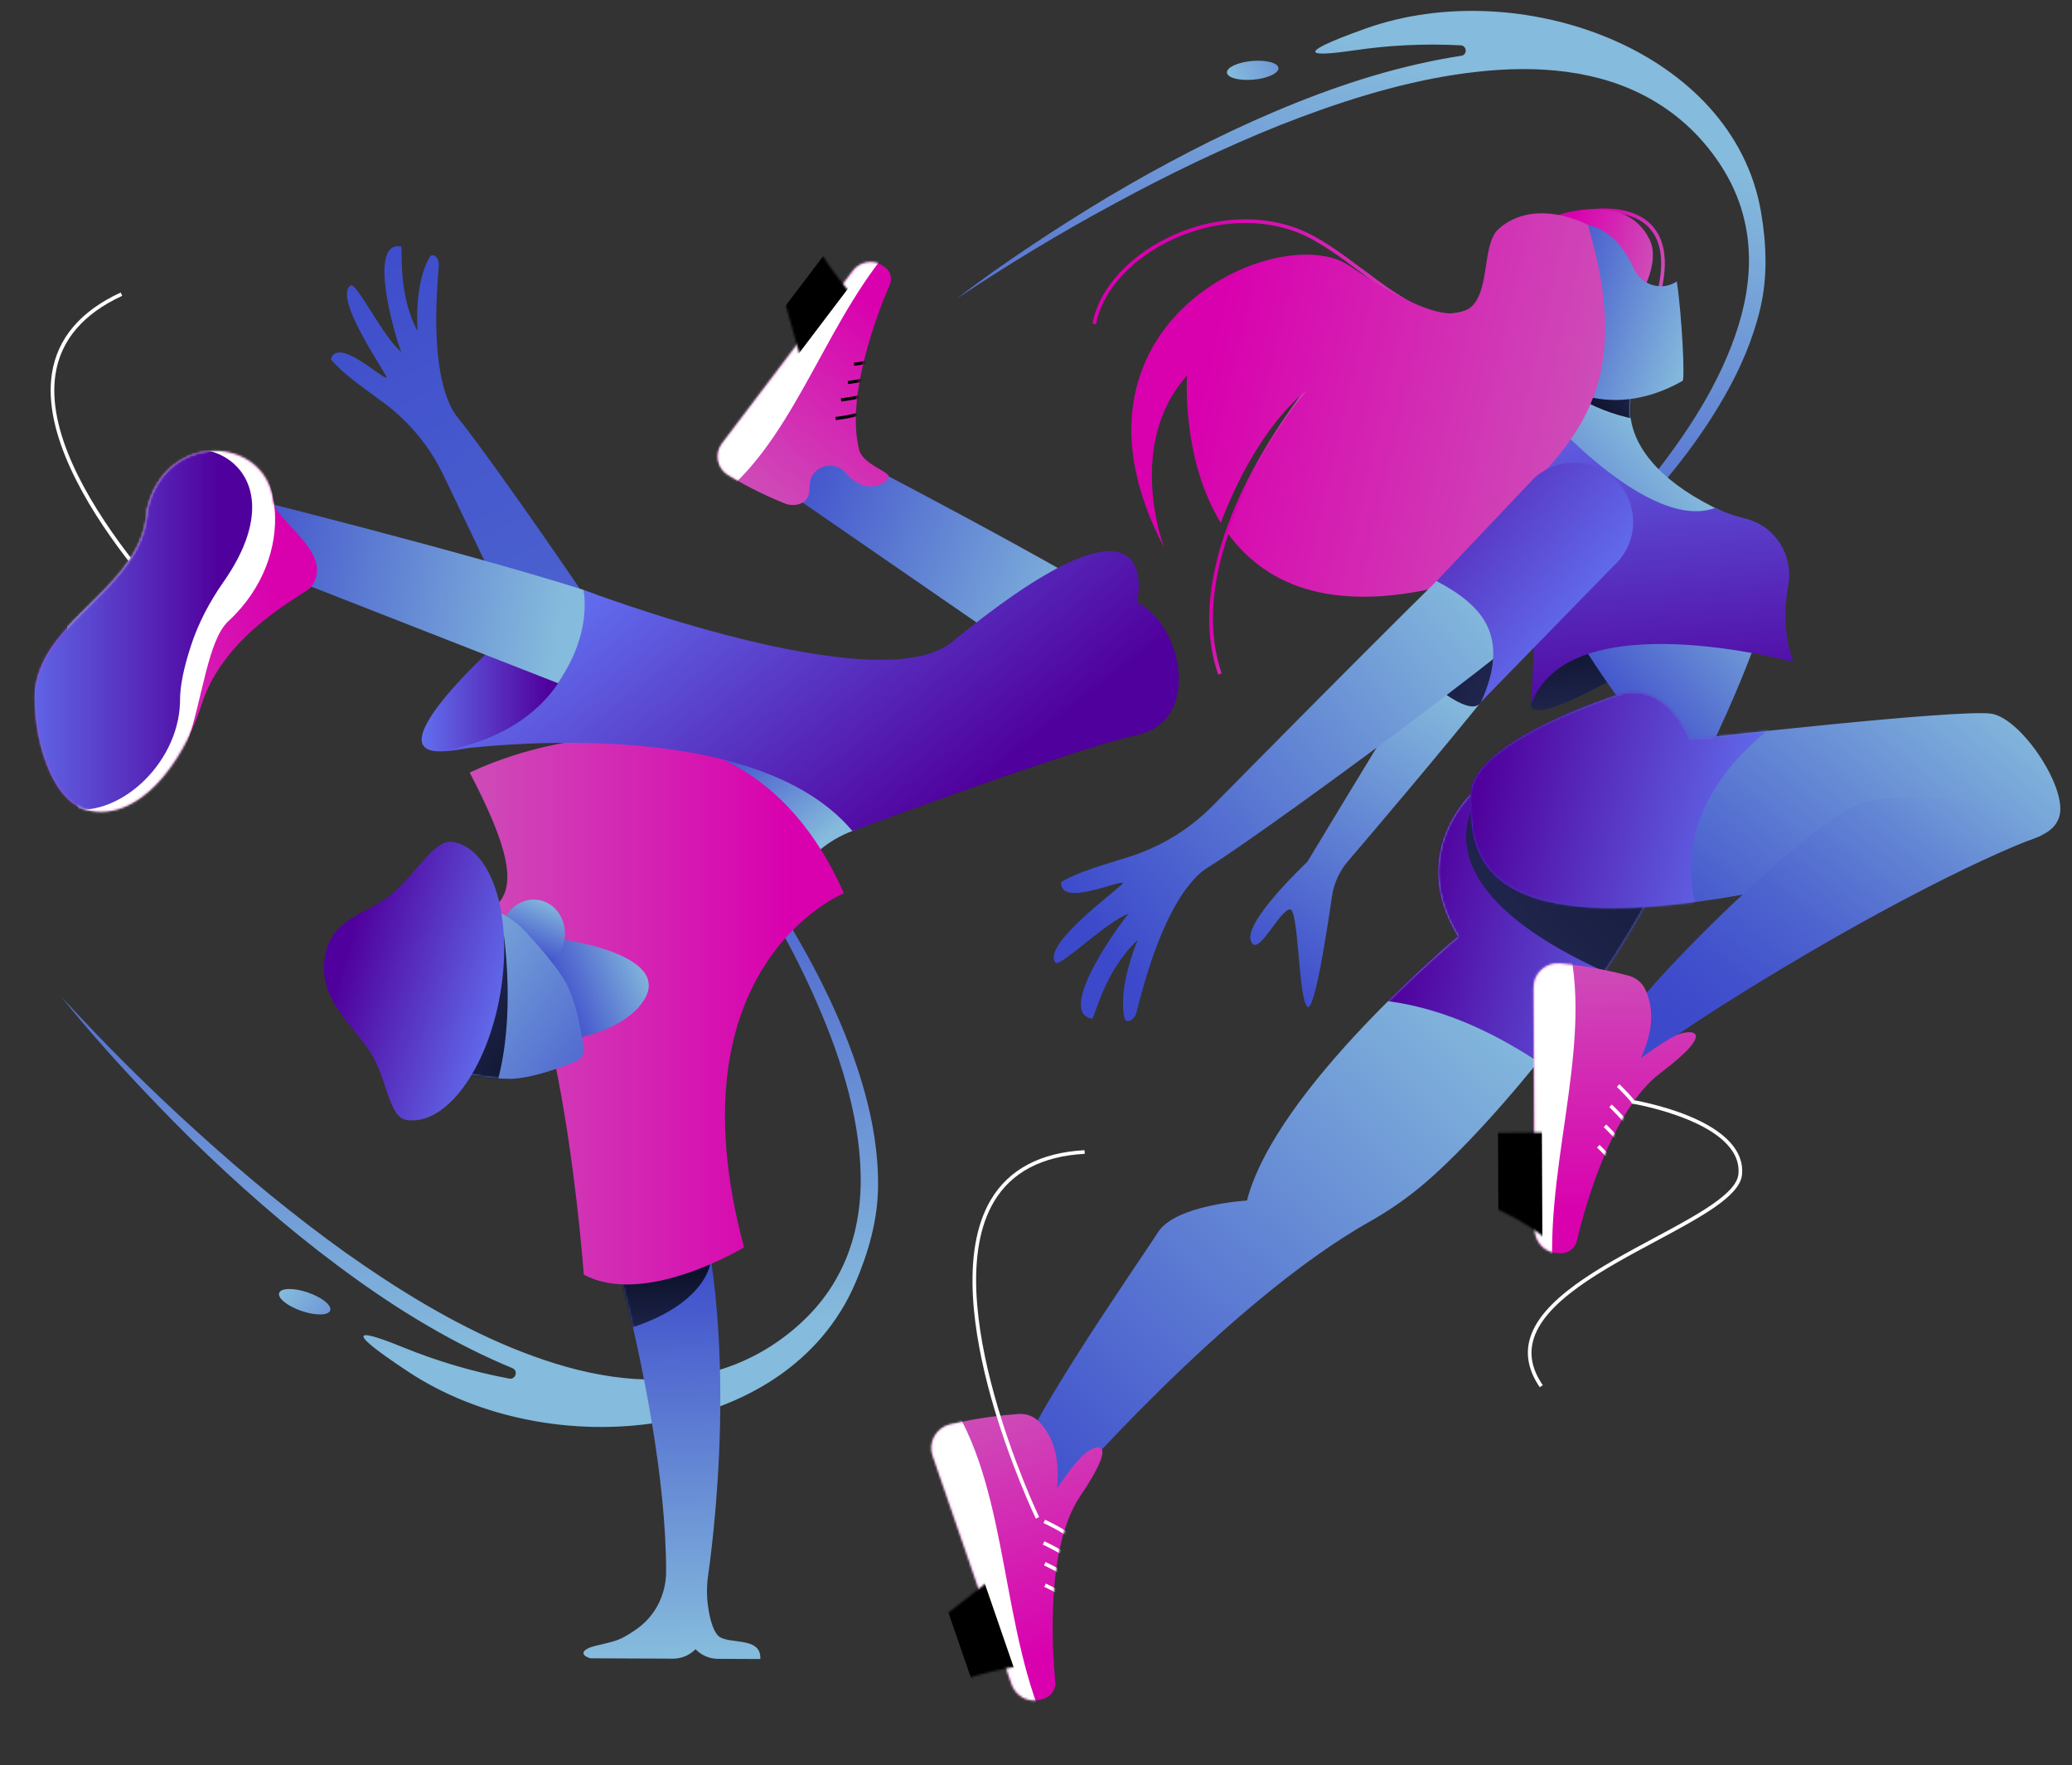 <svg xmlns="http://www.w3.org/2000/svg" width="951" height="810" viewBox="0 0 951 810" fill="none"><rect x="0" y="0" width="951" height="810" fill="#333333" stroke="none"/><g clip-path="url(#clip0_132_8513)"><path d="M187.44 629.459C155.097 608.093 165.924 610.436 185.011 618.217C200.769 624.638 217.082 629.428 233.709 632.565C236.693 633.13 237.991 628.926 235.174 627.775C233.813 627.221 232.452 626.646 231.101 626.06C203.648 614.169 178.362 598.241 154.689 580.515C130.963 562.809 108.787 543.221 87.689 522.629C77.198 512.275 66.969 501.66 57.001 490.815C47.023 479.991 37.338 468.884 28.176 457.38C48.07 479.049 68.853 499.84 90.663 519.481C112.379 539.205 135.015 557.894 158.793 574.909C182.634 591.747 207.627 607.162 234.4 618.258C247.781 623.749 261.549 628.267 275.642 630.787C289.704 633.318 304.101 633.883 317.995 631.478C331.868 629.083 345.165 623.78 356.745 615.717C368.336 607.675 378.283 597.353 384.795 584.991C391.444 572.723 394.627 558.678 395.004 544.497C395.37 530.284 393.203 515.946 389.674 501.953C386.114 487.939 381.078 474.259 375.278 460.904C369.498 447.528 362.86 434.487 355.635 421.759C341.343 396.199 324.779 371.874 306.729 348.656C316.613 359.564 325.826 371.068 334.59 382.918C343.364 394.756 351.73 406.919 359.541 419.458C374.922 444.631 388.439 471.3 396.595 500.102C400.647 514.471 403.192 529.447 403.003 544.654C402.836 559.808 398.606 574.794 392.449 589.017C361.028 661.733 252.555 672.474 187.44 629.459Z" fill="url(#paint0_linear_132_8513)"></path><path d="M138.387 601.536C144.857 603.753 150.752 603.648 151.558 601.306C152.365 598.963 147.768 595.271 141.298 593.054C134.827 590.837 128.932 590.942 128.126 593.284C127.33 595.627 131.916 599.319 138.387 601.536Z" fill="url(#paint1_linear_132_8513)"></path><path d="M626.617 13.157C591.615 25.686 602.243 25.969 621.791 23.072C637.925 20.687 654.217 19.945 670.415 20.802C673.326 20.959 673.566 25.163 670.687 25.592C669.294 25.801 667.891 26.021 666.509 26.262C638.229 31.072 611.059 40.16 584.956 51.267C558.822 62.353 533.704 75.54 509.36 89.91C497.225 97.158 485.279 104.708 473.531 112.542C461.773 120.354 450.224 128.48 439.052 137.108C462.516 121.463 486.619 106.831 511.413 93.518C536.133 80.09 561.471 67.843 587.5 57.427C613.551 47.178 640.334 38.519 667.797 34.273C681.503 32.212 695.355 31.135 709.061 31.993C722.735 32.84 736.273 35.59 748.659 40.987C761.035 46.373 772.197 54.342 781.138 64.486C790.091 74.62 797.001 86.49 800.247 99.479C803.639 112.416 803.398 126.221 800.508 139.513C797.608 152.837 792.31 165.69 785.84 177.916C779.327 190.152 771.516 201.74 763.067 212.867C754.628 224.005 745.466 234.631 735.844 244.838C716.704 265.378 695.732 284.265 673.629 301.772C685.325 293.866 696.528 285.248 707.396 276.223C718.275 267.198 728.839 257.785 738.964 247.881C759.036 227.948 777.704 206.184 791.87 181.221C798.927 168.765 804.707 155.399 808.005 141.197C811.314 127.047 810.78 112.134 808.309 97.482C795.629 22.633 697.072 -12.068 626.617 13.157Z" fill="url(#paint2_linear_132_8513)"></path><path d="M574.569 27.987C581.103 27.401 586.568 28.834 586.778 31.198C586.987 33.561 581.867 35.956 575.344 36.542C568.811 37.127 563.345 35.695 563.136 33.331C562.926 30.978 568.046 28.583 574.569 27.987Z" fill="url(#paint3_linear_132_8513)"></path><path d="M97.165 299.576L98.306 298.342C97.5 297.599 17.371 223.074 25.496 171.547C27.946 156.027 38.238 143.979 56.09 135.738L55.389 134.221C36.992 142.713 26.375 155.18 23.841 171.285C19.517 198.738 39.714 232.183 57.43 255.411C76.559 280.49 96.966 299.388 97.165 299.576Z" fill="white"></path><path d="M358.693 412.943C358.693 412.943 368.42 389.684 391.245 381.307C414.07 372.93 366.524 351.836 366.524 351.836L325.91 344.755L348.997 396.294L358.693 412.943Z" fill="url(#paint4_linear_132_8513)"></path><path d="M511.475 275.575C458.412 244.074 366.755 197.159 366.755 197.159L355.018 221.391L490.221 314.594C502.021 303.435 509.936 290.76 511.475 275.575Z" fill="url(#paint5_linear_132_8513)"></path><path d="M151.873 164.885C157.746 171.902 167.222 178.188 176.415 185.038C187.995 193.666 197.282 204.982 203.502 218.002C227.562 268.369 285.526 389.004 295.253 402.819C307.587 420.337 333.229 403.646 336.935 388.931C340.527 374.666 228.871 214.561 210.632 192.285C209.407 190.79 208.276 189.221 207.386 187.506C197.9 169.236 200.13 137.296 201.408 122.09C201.753 118.032 198.57 115.731 197.219 118.001C189.827 130.341 191.67 151.969 191.67 151.969C182.289 134.546 185.032 114.257 184.069 113.065C167.055 110.293 183.723 161.852 184.278 161.528C176.363 155.619 163.568 129.243 160.95 130.969C152.155 136.752 179.975 174.988 177.336 173.262C174.939 173.67 155.024 154.301 151.873 164.885Z" fill="url(#paint6_linear_132_8513)"></path><path d="M359.991 230.928C354.536 228.732 344.202 224.225 334.035 217.856C329.103 214.76 327.91 208.088 331.428 203.444L391.58 124.108C394.574 120.166 400.5 119.015 404.709 121.619C405.296 121.985 405.84 122.362 406.343 122.728C408.803 124.579 409.599 127.926 408.364 130.749C402.793 143.487 387.936 182.036 394.386 206.54C396.04 212.846 407.892 216.413 407.851 218.546C407.788 221.61 400.584 225.041 394.637 222.049C391.758 220.606 389.685 218.839 388.177 217.019C382.69 210.409 371.937 214.028 371.623 222.593C371.487 226.515 371.267 229.904 366.828 231.284C364.577 231.985 362.158 231.797 359.991 230.928Z" fill="url(#paint7_linear_132_8513)"></path><mask id="mask0_132_8513" style="mask-type:luminance" maskUnits="userSpaceOnUse" x="329" y="120" width="80" height="112"><path d="M359.991 230.928C354.536 228.732 344.202 224.225 334.035 217.856C329.103 214.76 327.91 208.088 331.428 203.444L391.58 124.108C394.574 120.166 400.5 119.015 404.709 121.619C405.296 121.985 405.84 122.362 406.343 122.728C408.803 124.579 409.599 127.926 408.364 130.749C402.793 143.487 387.936 182.036 394.386 206.54C396.04 212.846 407.892 216.413 407.851 218.546C407.788 221.61 400.584 225.041 394.637 222.049C391.758 220.606 389.685 218.839 388.177 217.019C382.69 210.409 371.937 214.028 371.623 222.593C371.487 226.515 371.267 229.904 366.828 231.284C364.577 231.985 362.158 231.797 359.991 230.928Z" fill="white"></path></mask><g mask="url(#mask0_132_8513)"><path d="M402.825 100.682L316.843 214.091L332.768 225.95C366.828 197.222 380.502 143.09 413.326 108.63L402.825 100.682Z" fill="white"></path></g><mask id="mask1_132_8513" style="mask-type:luminance" maskUnits="userSpaceOnUse" x="352" y="98" width="87" height="117"><path d="M418.738 201.038C413.691 204.057 403.854 209.566 392.633 213.819C387.184 215.878 381.139 212.801 379.558 207.196L352.566 111.403C351.228 106.638 353.888 101.224 358.508 99.444C359.154 99.198 359.784 98.992 360.379 98.812C363.342 97.97 366.493 99.356 368.001 102.045C374.803 114.17 396.595 149.27 420.044 158.924C426.075 161.413 436.078 154.126 437.755 155.448C440.163 157.347 438.551 165.155 432.573 168.086C429.682 169.508 427.02 170.092 424.657 170.194C416.07 170.574 412.465 181.322 419.11 186.742C422.158 189.218 424.729 191.438 423.15 195.807C422.35 198.023 420.739 199.836 418.738 201.038Z" fill="white"></path></mask><g mask="url(#mask1_132_8513)"><path d="M395.051 94.804L309.07 208.211L323.489 219.118L409.471 105.711L395.051 94.804Z" fill="black"></path></g><mask id="mask2_132_8513" style="mask-type:luminance" maskUnits="userSpaceOnUse" x="329" y="120" width="80" height="112"><path d="M359.991 230.928C354.536 228.732 344.202 224.225 334.035 217.856C329.103 214.76 327.91 208.088 331.428 203.444L391.58 124.108C394.574 120.166 400.5 119.015 404.709 121.619C405.296 121.985 405.84 122.362 406.343 122.728C408.803 124.579 409.599 127.926 408.364 130.749C402.793 143.487 387.936 182.036 394.386 206.54C396.04 212.846 407.892 216.413 407.851 218.546C407.788 221.61 400.584 225.041 394.637 222.049C391.758 220.606 389.685 218.839 388.177 217.019C382.69 210.409 371.937 214.028 371.623 222.593C371.487 226.515 371.267 229.904 366.828 231.284C364.577 231.985 362.158 231.797 359.991 230.928Z" fill="white"></path></mask><g mask="url(#mask2_132_8513)"><path d="M397.673 188.771C392.459 191.083 383.539 192.024 383.539 192.024" stroke="black" stroke-width="1.438" stroke-miterlimit="10"></path></g><mask id="mask3_132_8513" style="mask-type:luminance" maskUnits="userSpaceOnUse" x="329" y="120" width="80" height="112"><path d="M359.991 230.928C354.536 228.732 344.202 224.225 334.035 217.856C329.103 214.76 327.91 208.088 331.428 203.444L391.58 124.108C394.574 120.166 400.5 119.015 404.709 121.619C405.296 121.985 405.84 122.362 406.343 122.728C408.803 124.579 409.599 127.926 408.364 130.749C402.793 143.487 387.936 182.036 394.386 206.54C396.04 212.846 407.892 216.413 407.851 218.546C407.788 221.61 400.584 225.041 394.637 222.049C391.758 220.606 389.685 218.839 388.177 217.019C382.69 210.409 371.937 214.028 371.623 222.593C371.487 226.515 371.267 229.904 366.828 231.284C364.577 231.985 362.158 231.797 359.991 230.928Z" fill="white"></path></mask><g mask="url(#mask3_132_8513)"><path d="M386.031 183.501C386.031 183.501 394.951 182.549 400.165 180.248" stroke="black" stroke-width="1.438" stroke-miterlimit="10"></path></g><mask id="mask4_132_8513" style="mask-type:luminance" maskUnits="userSpaceOnUse" x="329" y="120" width="80" height="112"><path d="M359.991 230.928C354.536 228.732 344.202 224.225 334.035 217.856C329.103 214.76 327.91 208.088 331.428 203.444L391.58 124.108C394.574 120.166 400.5 119.015 404.709 121.619C405.296 121.985 405.84 122.362 406.343 122.728C408.803 124.579 409.599 127.926 408.364 130.749C402.793 143.487 387.936 182.036 394.386 206.54C396.04 212.846 407.892 216.413 407.851 218.546C407.788 221.61 400.584 225.041 394.637 222.049C391.758 220.606 389.685 218.839 388.177 217.019C382.69 210.409 371.937 214.028 371.623 222.593C371.487 226.515 371.267 229.904 366.828 231.284C364.577 231.985 362.158 231.797 359.991 230.928Z" fill="white"></path></mask><g mask="url(#mask4_132_8513)"><path d="M389.161 175.51C389.161 175.51 398.082 174.559 403.296 172.258" stroke="black" stroke-width="1.438" stroke-miterlimit="10"></path></g><mask id="mask5_132_8513" style="mask-type:luminance" maskUnits="userSpaceOnUse" x="329" y="120" width="80" height="112"><path d="M359.991 230.928C354.536 228.732 344.202 224.225 334.035 217.856C329.103 214.76 327.91 208.088 331.428 203.444L391.58 124.108C394.574 120.166 400.5 119.015 404.709 121.619C405.296 121.985 405.84 122.362 406.343 122.728C408.803 124.579 409.599 127.926 408.364 130.749C402.793 143.487 387.936 182.036 394.386 206.54C396.04 212.846 407.892 216.413 407.851 218.546C407.788 221.61 400.584 225.041 394.637 222.049C391.758 220.606 389.685 218.839 388.177 217.019C382.69 210.409 371.937 214.028 371.623 222.593C371.487 226.515 371.267 229.904 366.828 231.284C364.577 231.985 362.158 231.797 359.991 230.928Z" fill="white"></path></mask><g mask="url(#mask5_132_8513)"><path d="M391.999 167.133C391.999 167.133 400.919 166.182 406.133 163.881" stroke="black" stroke-width="1.438" stroke-miterlimit="10"></path></g><path d="M273.653 755.104C283.495 752.845 284.573 752.5 290.73 748.515C292.771 747.198 294.541 745.754 296.08 744.269C302.373 738.203 305.744 729.691 305.734 720.958C305.598 636.006 264.177 513.886 264.177 513.886C284.353 500.185 311.283 519.972 311.283 519.972C340.966 592.688 328.559 697.845 325.02 722.83C324.339 727.599 324.298 732.441 324.989 737.21C325.701 742.146 327.03 747.804 329.501 750.429C333.784 754.968 349.552 750.429 348.966 761.243L329.491 761.159C325.701 761.138 322.078 759.622 319.418 756.924L319.219 756.725C316.529 759.517 312.801 761.086 308.927 761.076L270.983 760.919C265.58 759.256 267.412 756.537 273.653 755.104Z" fill="url(#paint8_linear_132_8513)"></path><mask id="mask6_132_8513" style="mask-type:luminance" maskUnits="userSpaceOnUse" x="264" y="509" width="85" height="253"><path d="M273.653 755.104C283.495 752.845 284.573 752.5 290.73 748.515C292.771 747.198 294.541 745.754 296.08 744.269C302.373 738.203 305.744 729.691 305.734 720.958C305.598 636.006 264.177 513.886 264.177 513.886C284.353 500.185 311.283 519.972 311.283 519.972C340.966 592.688 328.559 697.845 325.02 722.83C324.339 727.599 324.298 732.441 324.989 737.21C325.701 742.146 327.03 747.804 329.501 750.429C333.784 754.968 349.552 750.429 348.966 761.243L329.491 761.159C325.701 761.138 322.078 759.622 319.418 756.924L319.219 756.725C316.529 759.517 312.801 761.086 308.927 761.076L270.983 760.919C265.58 759.256 267.412 756.537 273.653 755.104Z" fill="white"></path></mask><g mask="url(#mask6_132_8513)"><path d="M325.91 580.159C325.91 580.159 321.848 609.892 253.78 616.031L294.907 570.705L325.91 580.159Z" fill="url(#paint9_linear_132_8513)"></path></g><path d="M226.264 416.624C257.759 442.111 267.936 584.823 267.936 584.823C295.923 600.03 341.49 572.326 341.49 572.326C306.592 442.655 387.339 409.858 387.339 409.858C335.742 293.468 215.605 354.523 215.605 354.523C231.97 386.013 239.069 407.515 226.264 416.624Z" fill="url(#paint10_linear_132_8513)"></path><path d="M247.205 440.354C247.205 440.354 254.136 442.592 259.036 431.266C259.036 431.266 311.042 438.325 294.53 460.423C282.134 477.01 250.272 478.558 250.272 478.558L247.205 440.354Z" fill="url(#paint11_linear_132_8513)"></path><path d="M241.854 444.715C249.864 446.064 257.56 440.04 259.036 431.266C260.513 422.491 255.215 414.292 247.205 412.953C239.195 411.604 231.499 417.628 230.023 426.403C228.547 435.167 233.845 443.366 241.854 444.715Z" fill="url(#paint12_linear_132_8513)"></path><path d="M181.723 474.918C174.279 463.017 173.242 447.664 180.059 434.456C188.068 421.937 201.889 415.129 215.93 415.589C225.5 415.892 234.473 420.243 240.985 427.25C246.775 433.483 255.319 443.199 259.549 450.582C264.282 458.834 266.784 472.994 267.863 480.754C268.051 482.114 267.789 483.431 267.224 484.592C266.512 485.669 265.496 486.558 264.229 487.071C256.963 490.041 243.446 494.977 233.928 495.029C225.405 495.082 212.705 492.582 204.402 490.7C195.062 488.608 186.791 483.034 181.723 474.918Z" fill="url(#paint13_linear_132_8513)"></path><mask id="mask7_132_8513" style="mask-type:luminance" maskUnits="userSpaceOnUse" x="175" y="415" width="93" height="81"><path d="M181.723 474.918C174.279 463.017 173.242 447.664 180.059 434.456C188.068 421.937 201.889 415.129 215.93 415.589C225.5 415.892 234.473 420.243 240.985 427.25C246.775 433.483 255.319 443.199 259.549 450.582C264.282 458.834 266.784 472.994 267.863 480.754C268.051 482.114 267.789 483.431 267.224 484.592C266.512 485.669 265.496 486.558 264.229 487.071C256.963 490.041 243.446 494.977 233.928 495.029C225.405 495.082 212.705 492.582 204.402 490.7C195.062 488.608 186.791 483.034 181.723 474.918Z" fill="white"></path></mask><g mask="url(#mask7_132_8513)"><path d="M231.216 428.829C231.216 428.829 241.582 497.267 212.6 525.17L195.293 489.696L231.216 428.829Z" fill="url(#paint14_linear_132_8513)"></path></g><path d="M226.264 297.108C226.264 297.108 173.179 345.237 202.245 344.766C231.311 344.295 253.885 322.521 261.088 305.004L226.264 297.108Z" fill="url(#paint15_linear_132_8513)"></path><path d="M202.245 344.766C202.245 344.766 342.422 323.17 391.245 381.317C391.245 381.317 491.875 343.835 521.914 337.267C551.954 330.7 542.572 286.629 521.914 276.317C521.914 276.317 536.552 213.076 436.948 294.598C403.15 322.26 267.925 270.691 267.925 270.691C267.925 270.691 274.061 332.101 202.245 344.766Z" fill="url(#paint16_linear_132_8513)"></path><path d="M267.926 270.68C209.061 252.138 109.091 227.383 109.091 227.383L103.207 253.654L256.167 313.517C265.099 299.963 269.904 285.813 267.926 270.68Z" fill="url(#paint17_linear_132_8513)"></path><path d="M16.052 316.246C14.785 336.86 23.098 367.46 39.83 371.654C63.21 377.521 83.773 350.769 92.537 323.233C103.217 289.704 140.554 272.604 142.931 269.205C153.83 253.706 126.629 239.734 125.414 229.82C121.739 199.899 76.046 197.316 67.576 233.763C65.911 269.718 20.292 282.749 16.052 316.246Z" fill="url(#paint18_linear_132_8513)"></path><mask id="mask8_132_8513" style="mask-type:luminance" maskUnits="userSpaceOnUse" x="15" y="206" width="131" height="167"><path d="M16.052 316.246C14.785 336.86 23.098 367.46 39.83 371.654C63.21 377.521 83.773 350.769 92.537 323.233C103.217 289.704 140.554 272.604 142.931 269.205C153.83 253.706 126.629 239.734 125.414 229.82C121.739 199.899 76.046 197.316 67.576 233.763C65.911 269.718 20.292 282.749 16.052 316.246Z" fill="white"></path></mask><g mask="url(#mask8_132_8513)"><path d="M103.217 198.079C129.728 208.809 137.298 254.888 104.819 285.029C85.972 302.504 95.573 390.04 35.851 372.47L29.401 264.531L87.072 180.447L103.217 198.079Z" fill="white"></path></g><mask id="mask9_132_8513" style="mask-type:luminance" maskUnits="userSpaceOnUse" x="15" y="206" width="131" height="167"><path d="M16.052 316.246C14.785 336.86 23.098 367.46 39.83 371.654C63.21 377.521 83.773 350.769 92.537 323.233C103.217 289.704 140.554 272.604 142.931 269.205C153.83 253.706 126.629 239.734 125.414 229.82C121.739 199.899 76.046 197.316 67.576 233.763C65.911 269.718 20.292 282.749 16.052 316.246Z" fill="white"></path></mask><g mask="url(#mask9_132_8513)"><path d="M6.126 315.326C4.859 335.939 13.172 366.54 29.904 370.734C53.284 376.601 81.774 351.198 82.622 322.312C82.475 314.291 84.758 305.192 87.616 296.397C91.009 285.939 96.171 276.16 102.495 267.145C146.135 204.95 68.948 184.348 57.671 232.842C55.996 268.798 10.377 281.829 6.126 315.326Z" fill="url(#paint19_linear_132_8513)"></path></g><path d="M149.119 438.963C145.863 458.332 161.003 468.79 170.206 483.201C177.745 494.998 178.331 512.505 186.414 513.865C204.381 516.877 223.751 490.773 229.677 455.56C235.604 420.337 225.845 389.349 207.878 386.327C198.895 384.821 190.812 401.648 179.106 410.789C167.4 419.919 152.082 421.351 149.119 438.963Z" fill="url(#paint20_linear_132_8513)"></path><path d="M678.572 183.366C689.183 183.319 697.75 175.521 697.707 165.951C697.664 156.38 689.027 148.66 678.416 148.708C667.805 148.755 659.238 156.553 659.281 166.123C659.324 175.694 667.961 183.414 678.572 183.366Z" stroke="black" stroke-width="1.43" stroke-miterlimit="10"></path><path d="M744.503 309.281C744.503 309.281 702.161 333.837 702.726 323.222C703.292 312.597 734.786 289.421 734.786 289.421L744.503 309.281Z" fill="url(#paint21_linear_132_8513)"></path><path d="M559.126 309.522L560.707 308.968C555.042 292.736 552.582 264.667 573.03 223.116C585.291 198.194 600.18 180.049 600.337 179.872L599.039 178.805C598.892 178.983 583.878 197.284 571.523 222.374C560.1 245.601 548.666 279.57 559.126 309.522Z" fill="url(#paint22_linear_132_8513)"></path><path d="M503.078 148.748C505.507 135.267 516.47 121.85 532.395 112.855C552.373 101.561 575.774 99.176 594.997 106.455C604.777 110.157 614.859 117.698 624.607 124.987C642.313 138.227 660.636 151.917 677.179 142.097L676.32 140.653C660.73 149.898 643.674 137.15 625.602 123.648C615.76 116.286 605.572 108.683 595.584 104.897C575.899 97.44 551.964 99.877 531.558 111.402C515.213 120.647 503.937 134.493 501.424 148.455L503.078 148.748Z" fill="url(#paint23_linear_132_8513)"></path><path d="M760.271 141.427C765.894 124.286 765.349 111.674 758.638 103.945C754.659 99.354 748.398 96.551 740.555 95.829C734.682 95.286 730.033 96.081 729.844 96.122L730.137 97.775C730.315 97.743 748.429 94.721 757.381 105.054C763.663 112.312 764.103 124.37 758.679 140.915L760.271 141.427Z" fill="url(#paint24_linear_132_8513)"></path><path d="M715.333 98.632C715.333 98.632 746.042 87.703 756.994 109.634C766.491 128.637 731.719 164.414 731.719 164.414L715.333 98.632Z" fill="url(#paint25_linear_132_8513)"></path><path d="M749.319 180.363C749.319 180.363 735.551 214.425 803.608 240.205C812.602 243.614 817.795 253.058 815.628 262.418C810.801 283.334 797.367 324.435 760.009 391.723C760.009 391.723 765.37 313.37 741.843 319.091C741.843 319.091 701.554 264.238 695.512 228.889C695.512 228.889 717.615 208.652 722.138 176.65L749.319 180.363Z" fill="url(#paint26_linear_132_8513)"></path><mask id="mask10_132_8513" style="mask-type:luminance" maskUnits="userSpaceOnUse" x="695" y="176" width="122" height="216"><path d="M749.319 180.363C749.319 180.363 735.551 214.425 803.608 240.205C812.602 243.614 817.795 253.058 815.628 262.418C810.801 283.334 797.367 324.435 760.009 391.723C760.009 391.723 765.37 313.37 741.843 319.091C741.843 319.091 701.554 264.238 695.512 228.889C695.512 228.889 717.615 208.652 722.138 176.65L749.319 180.363Z" fill="white"></path></mask><g mask="url(#mask10_132_8513)"><path d="M717.604 178.041C717.604 178.041 734.797 192.003 760.973 193.708L755.758 178.136L717.604 178.041Z" fill="url(#paint27_linear_132_8513)"></path></g><path d="M823.166 303.812C823.166 303.812 720.107 275.543 702.737 323.222L709.836 190.215C709.836 190.215 757.298 244.273 787.285 233.031C791.337 235.091 796.132 236.691 801.2 237.967C814.738 241.376 823.208 254.585 820.8 268.317C818.727 280.082 818.821 292.036 823.166 303.812Z" fill="url(#paint28_linear_132_8513)"></path><path d="M749.927 123.282C721.384 60.01 637.57 160.691 712.328 174.611C712.328 174.611 737.456 194.534 772.197 174.799C773.474 175.082 771.977 144.795 769.621 129.139C769.621 129.139 769.412 129.275 769.014 129.505C762.093 133.615 753.246 130.624 749.927 123.282Z" fill="url(#paint29_linear_132_8513)"></path><path d="M716.966 182.235C725.332 176.347 726.839 165.46 720.316 157.92C713.804 150.379 701.731 149.03 693.355 154.918C684.989 160.806 683.482 171.693 690.005 179.234C696.528 186.774 708.6 188.123 716.966 182.235Z" fill="url(#paint30_linear_132_8513)"></path><path d="M675.011 364.532C675.011 364.532 645.82 391.681 669.253 429.728C669.253 429.728 585.584 499.37 572.329 550.866C572.329 550.866 539.494 552.759 531.442 565.486C523.401 578.214 459.658 669.19 466.526 677.86C473.405 686.529 485.917 686.895 485.917 686.895C485.917 686.895 562.958 597.53 628.492 560.634C637.926 555.321 646.804 549.109 654.982 541.997C687.461 513.729 740.901 448.03 762.041 401.366C782.217 356.845 675.011 364.532 675.011 364.532Z" fill="url(#paint31_linear_132_8513)"></path><mask id="mask11_132_8513" style="mask-type:luminance" maskUnits="userSpaceOnUse" x="466" y="364" width="299" height="323"><path d="M675.011 364.532C675.011 364.532 645.82 391.681 669.253 429.728C669.253 429.728 585.584 499.37 572.329 550.866C572.329 550.866 539.494 552.759 531.442 565.486C523.401 578.214 459.658 669.19 466.526 677.86C473.405 686.529 485.917 686.895 485.917 686.895C485.917 686.895 562.958 597.53 628.492 560.634C637.926 555.321 646.804 549.109 654.982 541.997C687.461 513.729 740.901 448.03 762.041 401.366C782.217 356.845 675.011 364.532 675.011 364.532Z" fill="white"></path></mask><g mask="url(#mask11_132_8513)"><path d="M740.336 513.519C703.564 481.706 665.222 459.116 623.131 458.332L648.302 335.427L785.934 367.397L740.336 513.519Z" fill="url(#paint32_linear_132_8513)"></path></g><mask id="mask12_132_8513" style="mask-type:luminance" maskUnits="userSpaceOnUse" x="466" y="364" width="299" height="323"><path d="M675.011 364.532C675.011 364.532 645.82 391.681 669.253 429.728C669.253 429.728 585.584 499.37 572.329 550.866C572.329 550.866 539.494 552.759 531.442 565.486C523.401 578.214 459.658 669.19 466.526 677.86C473.405 686.529 485.917 686.895 485.917 686.895C485.917 686.895 562.958 597.53 628.492 560.634C637.926 555.321 646.804 549.109 654.982 541.997C687.461 513.729 740.901 448.03 762.041 401.366C782.217 356.845 675.011 364.532 675.011 364.532Z" fill="white"></path></mask><g mask="url(#mask12_132_8513)"><path d="M681.325 362.116C681.325 362.116 627.235 416.666 793.483 466.709L829.155 395.833L701.166 346.303" fill="url(#paint33_linear_132_8513)"></path></g><path d="M741.843 319.091C741.843 319.091 675.325 340.133 675.011 364.542C674.687 388.952 674.509 432.521 798.299 410.778C922.1 389.036 940.434 387.791 945.02 375.168C949.606 362.545 928.184 329.999 914.206 327.52C900.228 325.042 775.872 339.234 775.872 339.234C775.872 339.234 764.69 310.766 741.843 319.091Z" fill="url(#paint34_linear_132_8513)"></path><mask id="mask13_132_8513" style="mask-type:luminance" maskUnits="userSpaceOnUse" x="674" y="317" width="272" height="100"><path d="M741.843 319.091C741.843 319.091 675.325 340.133 675.011 364.542C674.687 388.952 674.509 432.521 798.299 410.778C922.1 389.036 940.434 387.791 945.02 375.168C949.606 362.545 928.184 329.999 914.206 327.52C900.228 325.042 775.872 339.234 775.872 339.234C775.872 339.234 764.69 310.766 741.843 319.091Z" fill="white"></path></mask><g mask="url(#mask13_132_8513)"><path d="M819.261 329.591C819.261 329.591 765.59 361.865 777.934 413.916L764.752 428.421L656.238 415.589L665.337 327.175L776.081 302.149L820.35 324.874L819.261 329.591Z" fill="url(#paint35_linear_132_8513)"></path></g><path d="M936.78 383.388C925.828 366.665 878.073 363.152 856.221 367.868C834.37 372.585 750.607 455.947 746.534 468.518C742.451 481.089 745.812 498.261 746.88 493.325C748.659 485.042 869.445 408.822 936.78 383.388Z" fill="url(#paint36_linear_132_8513)"></path><path d="M747.497 447.685C741.132 445.991 729.112 443.188 716.013 442.08C709.49 441.525 703.868 446.629 703.899 453.165L704.391 563.98C704.412 569.575 708.611 574.386 714.191 574.941C715.039 575.024 715.856 575.056 716.621 575.056C720.055 575.045 722.997 572.598 723.782 569.262C727.342 554.202 739.53 509.451 762.041 492.415C789.305 471.791 775.558 472.168 769.37 475.044C763.182 477.92 753.099 485.554 753.099 485.554C758.23 474.416 759.653 463.833 755.214 454.138C753.759 450.948 750.9 448.595 747.497 447.685Z" fill="url(#paint37_linear_132_8513)"></path><mask id="mask14_132_8513" style="mask-type:luminance" maskUnits="userSpaceOnUse" x="703" y="442" width="76" height="134"><path d="M747.497 447.685C741.132 445.991 729.112 443.188 716.013 442.08C709.49 441.525 703.868 446.629 703.899 453.165L704.391 563.98C704.412 569.575 708.611 574.386 714.191 574.941C715.039 575.024 715.856 575.056 716.621 575.056C720.055 575.045 722.997 572.598 723.782 569.262C727.342 554.202 739.53 509.451 762.041 492.415C789.305 471.791 775.558 472.168 769.37 475.044C763.182 477.92 753.099 485.554 753.099 485.554C758.23 474.416 759.653 463.833 755.214 454.138C753.759 450.948 750.9 448.595 747.497 447.685Z" fill="white"></path></mask><g mask="url(#mask14_132_8513)"><path d="M698.748 592.364L698.036 433.954L720.149 434.027C731.268 482.344 707.229 539.696 713.417 592.301L698.748 592.364Z" fill="white"></path></g><mask id="mask15_132_8513" style="mask-type:luminance" maskUnits="userSpaceOnUse" x="635" y="519" width="134" height="75"><path d="M763.37 562.717C765.038 556.351 767.79 544.332 768.842 531.244C769.367 524.725 764.233 519.132 757.689 519.193L646.748 520.178C641.147 520.224 636.349 524.439 635.819 530.016C635.739 530.863 635.712 531.679 635.715 532.443C635.741 535.873 638.204 538.801 641.548 539.57C656.641 543.059 701.497 555.033 718.654 577.443C739.424 604.585 738.985 590.854 736.078 584.686C733.171 578.518 725.483 568.481 725.483 568.481C736.656 573.556 747.259 574.931 756.945 570.453C760.132 568.986 762.475 566.12 763.37 562.717Z" fill="white"></path></mask><g mask="url(#mask15_132_8513)"><path d="M708.02 592.33L707.311 433.92L687.167 434.01L687.876 592.42L708.02 592.33Z" fill="black"></path></g><mask id="mask16_132_8513" style="mask-type:luminance" maskUnits="userSpaceOnUse" x="703" y="442" width="76" height="134"><path d="M747.497 447.685C741.132 445.991 729.112 443.188 716.013 442.08C709.49 441.525 703.868 446.629 703.899 453.165L704.391 563.98C704.412 569.575 708.611 574.386 714.191 574.941C715.039 575.024 715.856 575.056 716.621 575.056C720.055 575.045 722.997 572.598 723.782 569.262C727.342 554.202 739.53 509.451 762.041 492.415C789.305 471.791 775.558 472.168 769.37 475.044C763.182 477.92 753.099 485.554 753.099 485.554C758.23 474.416 759.653 463.833 755.214 454.138C753.759 450.948 750.9 448.595 747.497 447.685Z" fill="white"></path></mask><g mask="url(#mask16_132_8513)"><path d="M752.366 510.863L753.832 510.047C750.701 504.463 743.561 497.79 743.257 497.508L742.116 498.732C742.179 498.794 749.361 505.509 752.366 510.863Z" fill="white"></path></g><mask id="mask17_132_8513" style="mask-type:luminance" maskUnits="userSpaceOnUse" x="703" y="442" width="76" height="134"><path d="M747.497 447.685C741.132 445.991 729.112 443.188 716.013 442.08C709.49 441.525 703.868 446.629 703.899 453.165L704.391 563.98C704.412 569.575 708.611 574.386 714.191 574.941C715.039 575.024 715.856 575.056 716.621 575.056C720.055 575.045 722.997 572.598 723.782 569.262C727.342 554.202 739.53 509.451 762.041 492.415C789.305 471.791 775.558 472.168 769.37 475.044C763.182 477.92 753.099 485.554 753.099 485.554C758.23 474.416 759.653 463.833 755.214 454.138C753.759 450.948 750.9 448.595 747.497 447.685Z" fill="white"></path></mask><g mask="url(#mask17_132_8513)"><path d="M748.88 520.14L750.345 519.324C747.215 513.739 740.074 507.067 739.77 506.784L738.629 508.008C738.702 508.071 745.885 514.775 748.88 520.14Z" fill="white"></path></g><mask id="mask18_132_8513" style="mask-type:luminance" maskUnits="userSpaceOnUse" x="703" y="442" width="76" height="134"><path d="M747.497 447.685C741.132 445.991 729.112 443.188 716.013 442.08C709.49 441.525 703.868 446.629 703.899 453.165L704.391 563.98C704.412 569.575 708.611 574.386 714.191 574.941C715.039 575.024 715.856 575.056 716.621 575.056C720.055 575.045 722.997 572.598 723.782 569.262C727.342 554.202 739.53 509.451 762.041 492.415C789.305 471.791 775.558 472.168 769.37 475.044C763.182 477.92 753.099 485.554 753.099 485.554C758.23 474.416 759.653 463.833 755.214 454.138C753.759 450.948 750.9 448.595 747.497 447.685Z" fill="white"></path></mask><g mask="url(#mask18_132_8513)"><path d="M746.325 529.332L747.791 528.517C744.66 522.932 737.519 516.26 737.216 515.977L736.074 517.201C736.137 517.274 743.32 523.978 746.325 529.332Z" fill="white"></path></g><mask id="mask19_132_8513" style="mask-type:luminance" maskUnits="userSpaceOnUse" x="703" y="442" width="76" height="134"><path d="M747.497 447.685C741.132 445.991 729.112 443.188 716.013 442.08C709.49 441.525 703.868 446.629 703.899 453.165L704.391 563.98C704.412 569.575 708.611 574.386 714.191 574.941C715.039 575.024 715.856 575.056 716.621 575.056C720.055 575.045 722.997 572.598 723.782 569.262C727.342 554.202 739.53 509.451 762.041 492.415C789.305 471.791 775.558 472.168 769.37 475.044C763.182 477.92 753.099 485.554 753.099 485.554C758.23 474.416 759.653 463.833 755.214 454.138C753.759 450.948 750.9 448.595 747.497 447.685Z" fill="white"></path></mask><g mask="url(#mask19_132_8513)"><path d="M743.247 538.692L744.712 537.877C741.582 532.292 734.441 525.609 734.137 525.337L732.996 526.561C733.069 526.624 740.252 533.338 743.247 538.692Z" fill="white"></path></g><path d="M467.615 648.807C461.04 649.257 448.758 650.459 436.005 653.618C429.65 655.197 425.975 661.827 428.111 668.008L464.286 772.778C466.118 778.07 471.636 781.27 477.091 780.005C477.918 779.817 478.703 779.587 479.426 779.336C482.672 778.227 484.671 774.964 484.347 771.544C482.86 756.139 479.981 709.862 495.812 686.488C514.973 658.198 502.094 662.967 497.152 667.684C492.221 672.39 485.132 682.869 485.132 682.869C486.399 670.675 484.336 660.196 477.018 652.446C474.589 649.884 471.133 648.566 467.615 648.807Z" fill="url(#paint38_linear_132_8513)"></path><mask id="mask20_132_8513" style="mask-type:luminance" maskUnits="userSpaceOnUse" x="427" y="648" width="79" height="133"><path d="M467.615 648.807C461.04 649.257 448.758 650.459 436.005 653.618C429.65 655.197 425.975 661.827 428.111 668.008L464.286 772.778C466.118 778.07 471.636 781.27 477.091 780.005C477.918 779.817 478.703 779.587 479.426 779.336C482.672 778.227 484.671 774.964 484.347 771.544C482.86 756.139 479.981 709.862 495.812 686.488C514.973 658.198 502.094 662.967 497.152 667.684C492.221 672.39 485.132 682.869 485.132 682.869C486.399 670.675 484.336 660.196 477.018 652.446C474.589 649.884 471.133 648.566 467.615 648.807Z" fill="white"></path></mask><g mask="url(#mask20_132_8513)"><path d="M468.076 801.455L416.363 651.704L437.325 644.665C463.417 686.843 459.134 748.86 481.939 796.686L468.076 801.455Z" fill="white"></path></g><mask id="mask21_132_8513" style="mask-type:luminance" maskUnits="userSpaceOnUse" x="401" y="692" width="124" height="91"><path d="M523.785 726.102C521.213 720.036 516.067 708.825 508.917 697.806C505.348 692.316 497.875 691.004 492.723 695.035L405.385 763.339C400.975 766.794 399.747 773.049 402.725 777.791C403.173 778.511 403.647 779.178 404.12 779.779C406.229 782.484 409.969 783.31 413.099 781.89C427.191 775.467 470.044 757.672 497.329 765.015C530.352 773.901 521.636 763.288 515.56 760.155C509.498 757.029 497.268 753.746 497.268 753.746C509.221 750.971 518.464 745.609 523.409 736.17C525.041 733.041 525.16 729.347 523.785 726.102Z" fill="white"></path></mask><g mask="url(#mask21_132_8513)"><path d="M476.792 798.435L425.078 648.668L406.046 655.222L457.76 804.989L476.792 798.435Z" fill="black"></path></g><mask id="mask22_132_8513" style="mask-type:luminance" maskUnits="userSpaceOnUse" x="427" y="648" width="79" height="133"><path d="M467.615 648.807C461.04 649.257 448.758 650.459 436.005 653.618C429.65 655.197 425.975 661.827 428.111 668.008L464.286 772.778C466.118 778.07 471.636 781.27 477.091 780.005C477.918 779.817 478.703 779.587 479.426 779.336C482.672 778.227 484.671 774.964 484.347 771.544C482.86 756.139 479.981 709.862 495.812 686.488C514.973 658.198 502.094 662.967 497.152 667.684C492.221 672.39 485.132 682.869 485.132 682.869C486.399 670.675 484.336 660.196 477.018 652.446C474.589 649.884 471.133 648.566 467.615 648.807Z" fill="white"></path></mask><g mask="url(#mask22_132_8513)"><path d="M492.576 707.059L493.697 705.814C488.933 701.527 480.023 697.511 479.646 697.333L478.955 698.86C479.049 698.912 488.011 702.949 492.576 707.059Z" fill="white"></path></g><mask id="mask23_132_8513" style="mask-type:luminance" maskUnits="userSpaceOnUse" x="427" y="648" width="79" height="133"><path d="M467.615 648.807C461.04 649.257 448.758 650.459 436.005 653.618C429.65 655.197 425.975 661.827 428.111 668.008L464.286 772.778C466.118 778.07 471.636 781.27 477.091 780.005C477.918 779.817 478.703 779.587 479.426 779.336C482.672 778.227 484.671 774.964 484.347 771.544C482.86 756.139 479.981 709.862 495.812 686.488C514.973 658.198 502.094 662.967 497.152 667.684C492.221 672.39 485.132 682.869 485.132 682.869C486.399 670.675 484.336 660.196 477.018 652.446C474.589 649.884 471.133 648.566 467.615 648.807Z" fill="white"></path></mask><g mask="url(#mask23_132_8513)"><path d="M492.263 716.952L493.383 715.708C488.619 711.42 479.709 707.404 479.332 707.226L478.641 708.753C478.735 708.805 487.697 712.842 492.263 716.952Z" fill="white"></path></g><mask id="mask24_132_8513" style="mask-type:luminance" maskUnits="userSpaceOnUse" x="427" y="648" width="79" height="133"><path d="M467.615 648.807C461.04 649.257 448.758 650.459 436.005 653.618C429.65 655.197 425.975 661.827 428.111 668.008L464.286 772.778C466.118 778.07 471.636 781.27 477.091 780.005C477.918 779.817 478.703 779.587 479.426 779.336C482.672 778.227 484.671 774.964 484.347 771.544C482.86 756.139 479.981 709.862 495.812 686.488C514.973 658.198 502.094 662.967 497.152 667.684C492.221 672.39 485.132 682.869 485.132 682.869C486.399 670.675 484.336 660.196 477.018 652.446C474.589 649.884 471.133 648.566 467.615 648.807Z" fill="white"></path></mask><g mask="url(#mask24_132_8513)"><path d="M492.807 726.49L493.927 725.246C489.163 720.958 480.253 716.942 479.876 716.764L479.185 718.291C479.279 718.343 488.242 722.38 492.807 726.49Z" fill="white"></path></g><mask id="mask25_132_8513" style="mask-type:luminance" maskUnits="userSpaceOnUse" x="427" y="648" width="79" height="133"><path d="M467.615 648.807C461.04 649.257 448.758 650.459 436.005 653.618C429.65 655.197 425.975 661.827 428.111 668.008L464.286 772.778C466.118 778.07 471.636 781.27 477.091 780.005C477.918 779.817 478.703 779.587 479.426 779.336C482.672 778.227 484.671 774.964 484.347 771.544C482.86 756.139 479.981 709.862 495.812 686.488C514.973 658.198 502.094 662.967 497.152 667.684C492.221 672.39 485.132 682.869 485.132 682.869C486.399 670.675 484.336 660.196 477.018 652.446C474.589 649.884 471.133 648.566 467.615 648.807Z" fill="white"></path></mask><g mask="url(#mask25_132_8513)"><path d="M492.912 736.342L494.032 735.097C489.268 730.81 480.358 726.794 479.981 726.616L479.29 728.143C479.384 728.185 488.347 732.232 492.912 736.342Z" fill="white"></path></g><path d="M619.246 121.881C697.365 174.705 674.038 117.227 687.848 105.022C704.716 90.109 728.776 103.171 728.776 103.171C753.026 184.316 716.662 206.676 687.806 238.814C662.353 267.166 662.269 268.975 662.269 268.975C608.703 282.1 579.449 266.727 563.513 244.671C570.853 224.455 582.339 200.045 599.667 179.338C599.667 179.338 577.826 194.126 560.319 239.881C542.153 210.378 544.823 172.331 544.823 172.331C516.198 204.302 534.364 251.374 534.364 251.374C479.991 148.277 587.5 100.41 619.246 121.881Z" fill="url(#paint39_linear_132_8513)"></path><path d="M600.044 395.446C600.044 395.446 686.906 251.196 698.067 238.218C709.228 225.229 727.687 240.989 729.248 253.184C730.588 263.579 642.846 366.927 618.691 395.154C614.744 399.766 612.189 405.382 611.331 411.385C608.818 428.756 603.216 464.575 600.065 461.971C595.919 458.541 596.097 417.241 592.118 417.273C587.249 417.314 576.884 440.542 574.046 431.485C571.209 422.439 600.044 395.446 600.044 395.446Z" fill="url(#paint40_linear_132_8513)"></path><path d="M657.065 313.559C657.065 313.559 675.608 329.989 679.911 321.904C684.215 313.82 688.497 294.535 688.497 294.535L657.065 313.559Z" fill="url(#paint41_linear_132_8513)"></path><path d="M487.038 404.754C495.299 399.776 506.921 396.775 518.428 393.104C532.929 388.481 546.09 380.397 556.77 369.562C598.096 327.635 697.407 227.341 711.846 216.925C730.169 203.706 749.979 229.151 748.607 245.089C747.277 260.536 580.862 381.704 555.011 397.643C553.273 398.709 551.608 399.881 550.132 401.282C534.385 416.227 525.61 448.825 521.642 464.418C520.585 468.57 516.627 469.783 516.062 467.054C512.952 452.224 522.229 431.297 522.229 431.297C506.879 445.437 502.628 466.604 501.257 467.451C483.342 464.366 517.716 418.716 518.156 419.228C508.23 422.387 486.399 444.286 484.378 441.661C477.615 432.876 518.501 404.336 515.276 405.152C513.046 403.928 486.525 416.384 487.038 404.754Z" fill="url(#paint42_linear_132_8513)"></path><path d="M679.912 321.904C693.073 292.13 681.032 278.084 659.337 266.622L704.276 219.247C715.479 209.259 732.672 210.221 742.671 221.411C752.67 232.602 751.707 249.774 740.503 259.762L679.912 321.904Z" fill="url(#paint43_linear_132_8513)"></path><path d="M706.716 636.529L708.098 635.588C703.428 628.769 701.941 622.253 703.553 615.654C708.014 597.394 735.697 582.554 760.125 569.471C780.793 558.396 798.655 548.826 799.566 538.912C800.55 528.307 792.059 519.021 775.034 512.034C762.365 506.837 749.235 504.693 749.11 504.672L748.838 506.324C749.351 506.408 800.1 514.879 797.891 538.755C797.053 547.77 778.73 557.59 759.329 567.986C734.598 581.236 706.569 596.254 701.92 615.246C700.213 622.243 701.826 629.396 706.716 636.529Z" fill="white"></path><path d="M475.426 696.831L476.934 696.109C476.452 695.116 429.577 596.296 456.192 551.41C464.202 537.898 478.232 530.504 497.864 529.437L497.77 527.764C477.531 528.862 463.061 536.528 454.747 550.562C440.571 574.48 446.968 613.019 454.831 641.13C463.333 671.491 475.311 696.58 475.426 696.831Z" fill="white"></path></g><defs><linearGradient id="paint0_linear_132_8513" x1="204.268" y1="356.92" x2="228.555" y2="659.127" gradientUnits="userSpaceOnUse"><stop stop-color="#3C49CB"></stop><stop offset="0.865" stop-color="#85BBDC"></stop></linearGradient><linearGradient id="paint1_linear_132_8513" x1="190.493" y1="636.213" x2="121.591" y2="583.142" gradientUnits="userSpaceOnUse"><stop stop-color="#3C49CB"></stop><stop offset="0.865" stop-color="#85BBDC"></stop></linearGradient><linearGradient id="paint2_linear_132_8513" x1="580.079" y1="270.759" x2="671.545" y2="-5.151" gradientUnits="userSpaceOnUse"><stop stop-color="#3C49CB"></stop><stop offset="0.865" stop-color="#85BBDC"></stop></linearGradient><linearGradient id="paint3_linear_132_8513" x1="631.007" y1="7.567" x2="554.723" y2="41.271" gradientUnits="userSpaceOnUse"><stop stop-color="#3C49CB"></stop><stop offset="0.865" stop-color="#85BBDC"></stop></linearGradient><linearGradient id="paint4_linear_132_8513" x1="334.687" y1="337.875" x2="380.301" y2="395.982" gradientUnits="userSpaceOnUse"><stop stop-color="#3C49CB"></stop><stop offset="0.865" stop-color="#85BBDC"></stop></linearGradient><linearGradient id="paint5_linear_132_8513" x1="349.473" y1="222.903" x2="521.853" y2="295.014" gradientUnits="userSpaceOnUse"><stop stop-color="#3C49CB"></stop><stop offset="0.865" stop-color="#85BBDC"></stop></linearGradient><linearGradient id="paint6_linear_132_8513" x1="145.109" y1="85.688" x2="730.002" y2="1139.69" gradientUnits="userSpaceOnUse"><stop stop-color="#3C49CB"></stop><stop offset="0.865" stop-color="#85BBDC"></stop></linearGradient><linearGradient id="paint7_linear_132_8513" x1="353.506" y1="232.635" x2="425.61" y2="137.309" gradientUnits="userSpaceOnUse"><stop stop-color="#CE4CB8"></stop><stop offset="0.865" stop-color="#D900AE"></stop></linearGradient><linearGradient id="paint8_linear_132_8513" x1="304.534" y1="572.412" x2="308.936" y2="786.442" gradientUnits="userSpaceOnUse"><stop stop-color="#3C49CB"></stop><stop offset="0.865" stop-color="#85BBDC"></stop></linearGradient><linearGradient id="paint9_linear_132_8513" x1="289.509" y1="582.025" x2="290.281" y2="619.561" gradientUnits="userSpaceOnUse"><stop stop-color="#0B1028"></stop><stop offset="0.865" stop-color="#20264E"></stop></linearGradient><linearGradient id="paint10_linear_132_8513" x1="215.6" y1="463.962" x2="387.339" y2="463.962" gradientUnits="userSpaceOnUse"><stop stop-color="#CE4CB8"></stop><stop offset="0.865" stop-color="#D900AE"></stop></linearGradient><linearGradient id="paint11_linear_132_8513" x1="252.986" y1="458.249" x2="304.088" y2="436.932" gradientUnits="userSpaceOnUse"><stop stop-color="#3C49CB"></stop><stop offset="0.865" stop-color="#85BBDC"></stop></linearGradient><linearGradient id="paint12_linear_132_8513" x1="240.227" y1="438.548" x2="253.306" y2="408.916" gradientUnits="userSpaceOnUse"><stop stop-color="#3C49CB"></stop><stop offset="0.865" stop-color="#85BBDC"></stop></linearGradient><linearGradient id="paint13_linear_132_8513" x1="299.479" y1="515.735" x2="164.36" y2="418.093" gradientUnits="userSpaceOnUse"><stop stop-color="#3C49CB"></stop><stop offset="0.865" stop-color="#85BBDC"></stop></linearGradient><linearGradient id="paint14_linear_132_8513" x1="254.381" y1="500.413" x2="197.606" y2="459.385" gradientUnits="userSpaceOnUse"><stop stop-color="#0B1028"></stop><stop offset="0.865" stop-color="#20264E"></stop></linearGradient><linearGradient id="paint15_linear_132_8513" x1="193.542" y1="320.938" x2="261.083" y2="320.938" gradientUnits="userSpaceOnUse"><stop stop-color="#616FEE"></stop><stop offset="0.865" stop-color="#50009C"></stop></linearGradient><linearGradient id="paint16_linear_132_8513" x1="310.603" y1="237.185" x2="441.42" y2="403.831" gradientUnits="userSpaceOnUse"><stop stop-color="#616FEE"></stop><stop offset="0.865" stop-color="#50009C"></stop></linearGradient><linearGradient id="paint17_linear_132_8513" x1="98.162" y1="256.395" x2="282.495" y2="287.152" gradientUnits="userSpaceOnUse"><stop stop-color="#3C49CB"></stop><stop offset="0.865" stop-color="#85BBDC"></stop></linearGradient><linearGradient id="paint18_linear_132_8513" x1="9.813" y1="304.313" x2="148.249" y2="271.828" gradientUnits="userSpaceOnUse"><stop stop-color="#CE4CB8"></stop><stop offset="0.865" stop-color="#D900AE"></stop></linearGradient><linearGradient id="paint19_linear_132_8513" x1="6" y1="288.783" x2="115.731" y2="288.783" gradientUnits="userSpaceOnUse"><stop stop-color="#616FEE"></stop><stop offset="0.865" stop-color="#50009C"></stop></linearGradient><linearGradient id="paint20_linear_132_8513" x1="233.914" y1="460.633" x2="146.115" y2="435.321" gradientUnits="userSpaceOnUse"><stop stop-color="#616FEE"></stop><stop offset="0.865" stop-color="#50009C"></stop></linearGradient><linearGradient id="paint21_linear_132_8513" x1="721.078" y1="286.661" x2="725.162" y2="334.611" gradientUnits="userSpaceOnUse"><stop stop-color="#0B1028"></stop><stop offset="0.865" stop-color="#20264E"></stop></linearGradient><linearGradient id="paint22_linear_132_8513" x1="585.041" y1="245.552" x2="562.426" y2="240.287" gradientUnits="userSpaceOnUse"><stop stop-color="#CE4CB8"></stop><stop offset="0.865" stop-color="#D900AE"></stop></linearGradient><linearGradient id="paint23_linear_132_8513" x1="653.225" y1="182.559" x2="523.765" y2="105.919" gradientUnits="userSpaceOnUse"><stop stop-color="#CE4CB8"></stop><stop offset="0.865" stop-color="#D900AE"></stop></linearGradient><linearGradient id="paint24_linear_132_8513" x1="765.217" y1="121.877" x2="725.976" y2="112.741" gradientUnits="userSpaceOnUse"><stop stop-color="#CE4CB8"></stop><stop offset="0.865" stop-color="#D900AE"></stop></linearGradient><linearGradient id="paint25_linear_132_8513" x1="755.134" y1="135.039" x2="709.34" y2="124.378" gradientUnits="userSpaceOnUse"><stop stop-color="#CE4CB8"></stop><stop offset="0.865" stop-color="#D900AE"></stop></linearGradient><linearGradient id="paint26_linear_132_8513" x1="714.659" y1="308.041" x2="804.484" y2="226.737" gradientUnits="userSpaceOnUse"><stop stop-color="#3C49CB"></stop><stop offset="0.865" stop-color="#85BBDC"></stop></linearGradient><linearGradient id="paint27_linear_132_8513" x1="732.07" y1="192.889" x2="751.61" y2="173.862" gradientUnits="userSpaceOnUse"><stop stop-color="#0B1028"></stop><stop offset="0.865" stop-color="#20264E"></stop></linearGradient><linearGradient id="paint28_linear_132_8513" x1="751.596" y1="171.37" x2="767.479" y2="357.843" gradientUnits="userSpaceOnUse"><stop stop-color="#616FEE"></stop><stop offset="0.865" stop-color="#50009C"></stop></linearGradient><linearGradient id="paint29_linear_132_8513" x1="701.455" y1="133.108" x2="789.452" y2="163.814" gradientUnits="userSpaceOnUse"><stop stop-color="#3C49CB"></stop><stop offset="0.865" stop-color="#85BBDC"></stop></linearGradient><linearGradient id="paint30_linear_132_8513" x1="696.944" y1="200.165" x2="726.666" y2="85.728" gradientUnits="userSpaceOnUse"><stop stop-color="#3C49CB"></stop><stop offset="0.865" stop-color="#85BBDC"></stop></linearGradient><linearGradient id="paint31_linear_132_8513" x1="449.219" y1="686.603" x2="711.134" y2="404.05" gradientUnits="userSpaceOnUse"><stop stop-color="#3C49CB"></stop><stop offset="0.865" stop-color="#85BBDC"></stop></linearGradient><linearGradient id="paint32_linear_132_8513" x1="768.639" y1="441.736" x2="631.02" y2="409.696" gradientUnits="userSpaceOnUse"><stop stop-color="#616FEE"></stop><stop offset="0.865" stop-color="#50009C"></stop></linearGradient><linearGradient id="paint33_linear_132_8513" x1="843.361" y1="319.253" x2="676.107" y2="469.819" gradientUnits="userSpaceOnUse"><stop stop-color="#0B1028"></stop><stop offset="0.865" stop-color="#20264E"></stop></linearGradient><linearGradient id="paint34_linear_132_8513" x1="755.64" y1="432.712" x2="900.636" y2="258.627" gradientUnits="userSpaceOnUse"><stop stop-color="#3C49CB"></stop><stop offset="0.865" stop-color="#85BBDC"></stop></linearGradient><linearGradient id="paint35_linear_132_8513" x1="807.502" y1="380.085" x2="660.963" y2="345.969" gradientUnits="userSpaceOnUse"><stop stop-color="#616FEE"></stop><stop offset="0.865" stop-color="#50009C"></stop></linearGradient><linearGradient id="paint36_linear_132_8513" x1="791.767" y1="488.342" x2="938.578" y2="302.2" gradientUnits="userSpaceOnUse"><stop stop-color="#3C49CB"></stop><stop offset="0.131" stop-color="#4150CC"></stop><stop offset="0.327" stop-color="#4E65CF"></stop><stop offset="0.563" stop-color="#6386D4"></stop><stop offset="0.83" stop-color="#81B4DB"></stop><stop offset="0.865" stop-color="#85BBDC"></stop></linearGradient><linearGradient id="paint37_linear_132_8513" x1="741.03" y1="441.924" x2="741.628" y2="574.952" gradientUnits="userSpaceOnUse"><stop stop-color="#CE4CB8"></stop><stop offset="0.865" stop-color="#D900AE"></stop></linearGradient><linearGradient id="paint38_linear_132_8513" x1="459.637" y1="645.431" x2="502.964" y2="771.224" gradientUnits="userSpaceOnUse"><stop stop-color="#CE4CB8"></stop><stop offset="0.865" stop-color="#D900AE"></stop></linearGradient><linearGradient id="paint39_linear_132_8513" x1="727.689" y1="200.813" x2="527.12" y2="154.117" gradientUnits="userSpaceOnUse"><stop stop-color="#CE4CB8"></stop><stop offset="0.865" stop-color="#D900AE"></stop></linearGradient><linearGradient id="paint40_linear_132_8513" x1="580.04" y1="454.285" x2="684.04" y2="297.338" gradientUnits="userSpaceOnUse"><stop stop-color="#3C49CB"></stop><stop offset="0.865" stop-color="#85BBDC"></stop></linearGradient><linearGradient id="paint41_linear_132_8513" x1="618.44" y1="274.083" x2="698.624" y2="319.621" gradientUnits="userSpaceOnUse"><stop stop-color="#0B1028"></stop><stop offset="0.865" stop-color="#20264E"></stop></linearGradient><linearGradient id="paint42_linear_132_8513" x1="505.287" y1="434.609" x2="717.533" y2="255.629" gradientUnits="userSpaceOnUse"><stop stop-color="#3C49CB"></stop><stop offset="0.865" stop-color="#85BBDC"></stop></linearGradient><linearGradient id="paint43_linear_132_8513" x1="729.774" y1="285.103" x2="602.299" y2="189.762" gradientUnits="userSpaceOnUse"><stop stop-color="#616FEE"></stop><stop offset="0.865" stop-color="#50009C"></stop></linearGradient><clipPath id="clip0_132_8513"><rect width="939.658" height="800" fill="white" transform="translate(6 5)"></rect></clipPath></defs></svg>
